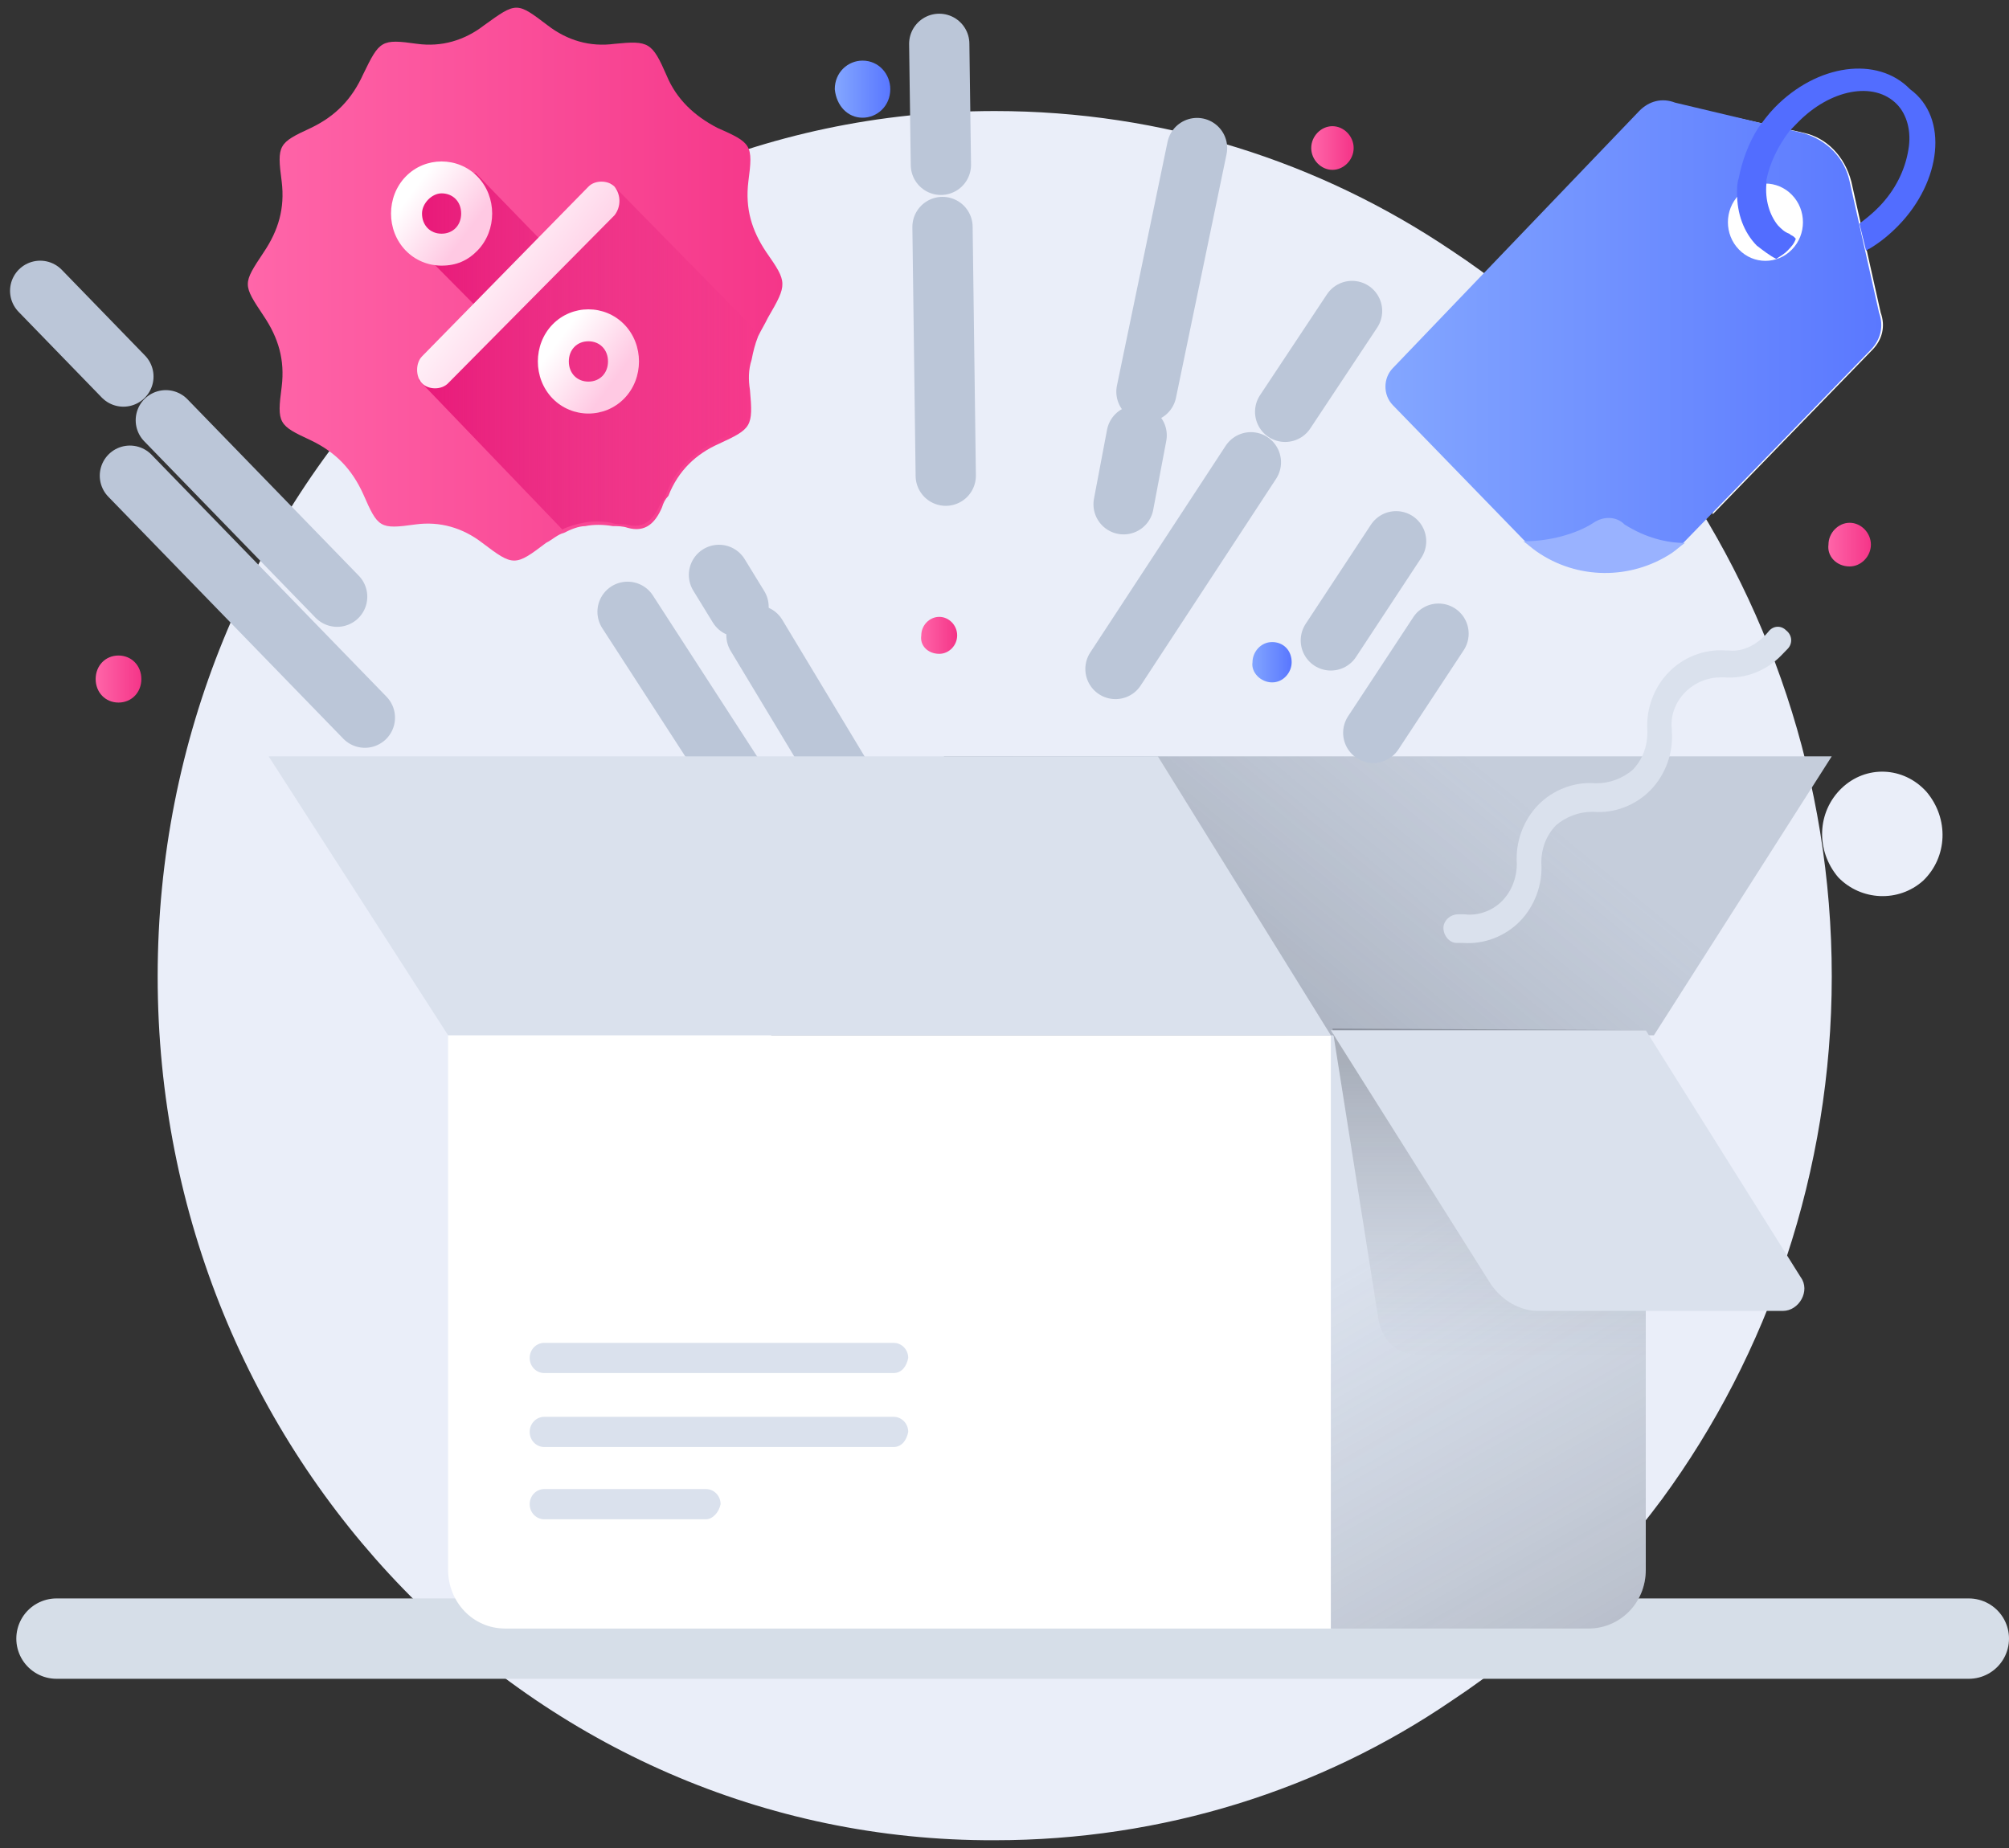 <svg width="50" height="46" viewBox="0 0 50 46" fill="none" xmlns="http://www.w3.org/2000/svg">
<rect x="0" y="0" width="50" height="46" fill="#333333" stroke="none"/>
<path d="M45.589 24.306C45.589 29.159 44.005 33.718 41.365 37.316C39.904 39.282 38.157 40.997 36.127 42.336C32.878 44.553 28.939 45.807 24.756 45.807C13.264 45.849 3.924 36.228 3.924 24.306C3.924 12.427 13.223 2.764 24.756 2.764C28.939 2.764 32.837 4.019 36.127 6.236C38.157 7.574 39.904 9.289 41.365 11.255C44.005 14.895 45.589 19.412 45.589 24.306Z" fill="#EAEEF9"/>
<path d="M21.467 2.93C21.832 2.93 22.157 2.638 22.157 2.22C22.157 1.843 21.873 1.509 21.467 1.509C21.101 1.509 20.776 1.801 20.776 2.22C20.817 2.638 21.101 2.93 21.467 2.93Z" fill="url(#paint0_linear_358_6194)"/>
<path d="M33.162 4.228C33.446 4.228 33.69 3.977 33.69 3.684C33.69 3.391 33.446 3.141 33.162 3.141C32.877 3.141 32.634 3.391 32.634 3.684C32.634 3.977 32.877 4.228 33.162 4.228Z" fill="url(#paint1_linear_358_6194)"/>
<path d="M47.862 21.923C48.472 21.337 48.512 20.375 47.944 19.706C47.375 19.078 46.441 19.037 45.832 19.622C45.223 20.208 45.182 21.17 45.751 21.839C46.319 22.425 47.253 22.467 47.862 21.923Z" fill="#EAEEF9"/>
<path d="M18.381 15.104L17.894 14.31" stroke="#BBC6D8" stroke-width="1.5" stroke-miterlimit="10" stroke-linecap="round" stroke-linejoin="round"/>
<path d="M15.619 15.229L19.193 20.751L22.279 21.546L18.827 15.815" stroke="#BBC6D8" stroke-width="1.5" stroke-miterlimit="10" stroke-linecap="round" stroke-linejoin="round"/>
<path d="M13.913 26.147H13.751C13.629 26.147 13.548 26.063 13.548 25.938C13.548 25.812 13.629 25.729 13.751 25.729H13.913C14.035 25.729 14.116 25.812 14.116 25.938C14.116 26.063 14.035 26.147 13.913 26.147Z" fill="#2D5887"/>
<path d="M13.913 27.067H13.751C13.629 27.067 13.548 26.984 13.548 26.858C13.548 26.733 13.629 26.649 13.751 26.649H13.913C14.035 26.649 14.116 26.733 14.116 26.858C14.116 26.984 14.035 27.067 13.913 27.067Z" fill="#2D5887"/>
<path d="M13.913 27.987H13.751C13.629 27.987 13.548 27.904 13.548 27.778C13.548 27.653 13.629 27.569 13.751 27.569H13.913C14.035 27.569 14.116 27.653 14.116 27.778C14.116 27.904 14.035 27.987 13.913 27.987Z" fill="#2D5887"/>
<path d="M13.913 28.907H13.751C13.629 28.907 13.548 28.824 13.548 28.698C13.548 28.573 13.629 28.489 13.751 28.489H13.913C14.035 28.489 14.116 28.573 14.116 28.698C14.116 28.824 14.035 28.907 13.913 28.907Z" fill="#2D5887"/>
<path d="M22.686 26.106H19.681C19.559 26.106 19.477 26.022 19.477 25.896C19.477 25.771 19.559 25.688 19.681 25.688H22.686C22.808 25.688 22.889 25.771 22.889 25.896C22.889 26.022 22.808 26.106 22.686 26.106Z" fill="white"/>
<path d="M29.427 28.865H19.681C19.559 28.865 19.477 28.782 19.477 28.656C19.477 28.531 19.559 28.447 19.681 28.447H29.427C29.549 28.447 29.63 28.531 29.63 28.656C29.63 28.782 29.549 28.865 29.427 28.865Z" fill="url(#paint2_linear_358_6194)"/>
<path d="M22.685 26.983H18.34C18.218 26.983 18.137 26.9 18.137 26.774C18.137 26.649 18.218 26.565 18.34 26.565H22.685C22.807 26.565 22.888 26.649 22.888 26.774C22.888 26.9 22.807 26.983 22.685 26.983Z" fill="#2D5887"/>
<path d="M26.137 27.946H18.381C18.259 27.946 18.178 27.863 18.178 27.737C18.178 27.612 18.259 27.528 18.381 27.528H26.137C26.259 27.528 26.34 27.612 26.34 27.737C26.3 27.863 26.218 27.946 26.137 27.946Z" fill="#2D5887"/>
<path d="M29.467 27.946H26.746C26.624 27.946 26.543 27.863 26.543 27.737C26.543 27.612 26.624 27.528 26.746 27.528H29.467C29.589 27.528 29.67 27.612 29.67 27.737C29.67 27.863 29.589 27.946 29.467 27.946Z" fill="white"/>
<path d="M31.254 27.946H30.157C30.035 27.946 29.954 27.863 29.954 27.737C29.954 27.612 30.035 27.528 30.157 27.528H31.254C31.375 27.528 31.457 27.612 31.457 27.737C31.457 27.863 31.375 27.946 31.254 27.946Z" fill="url(#paint3_linear_358_6194)"/>
<path d="M1.406 40.788H49" stroke="#D6DEE8" stroke-width="2" stroke-miterlimit="10" stroke-linecap="round" stroke-linejoin="round"/>
<path d="M33.163 25.645V40.537H12.574C11.761 40.537 11.152 39.868 11.152 39.073V25.645H33.163Z" fill="white"/>
<path d="M40.96 25.645V39.073C40.96 39.91 40.31 40.537 39.538 40.537H33.122V25.645H40.96Z" fill="#DAE1ED"/>
<path opacity="0.3" d="M40.96 25.645V39.073C40.96 39.91 40.31 40.537 39.538 40.537H33.122V25.645H40.96Z" fill="url(#paint4_linear_358_6194)"/>
<path d="M19.192 25.771L23.497 18.827H45.588L41.162 25.771H19.192Z" fill="#C5CDDB"/>
<path opacity="0.2" d="M19.192 25.771L23.497 18.827H45.588L41.162 25.771H19.192Z" fill="url(#paint5_linear_358_6194)"/>
<path d="M44.33 16.317C43.964 16.694 43.437 16.903 42.909 16.861H42.827C42.502 16.861 42.178 16.987 41.934 17.238C41.69 17.489 41.569 17.823 41.609 18.158V18.2C41.65 18.744 41.447 19.288 41.081 19.664C40.716 20.04 40.188 20.25 39.66 20.208H39.619C39.294 20.208 38.969 20.333 38.726 20.542C38.482 20.793 38.36 21.128 38.36 21.463C38.401 22.006 38.198 22.55 37.833 22.927C37.467 23.303 36.939 23.512 36.411 23.471H36.249C36.086 23.471 35.924 23.303 35.924 23.094C35.924 22.927 36.086 22.759 36.289 22.759H36.452C36.777 22.801 37.142 22.676 37.386 22.425C37.629 22.174 37.751 21.839 37.751 21.505C37.711 20.961 37.914 20.417 38.279 20.04C38.645 19.664 39.173 19.455 39.7 19.497H39.741C40.066 19.497 40.391 19.371 40.635 19.162C40.878 18.911 41 18.576 41 18.242V18.2C40.959 17.656 41.162 17.112 41.528 16.736C41.893 16.359 42.421 16.15 42.949 16.192H43.03C43.396 16.234 43.761 16.025 44.005 15.732C44.127 15.565 44.33 15.565 44.452 15.69C44.614 15.816 44.614 16.025 44.492 16.15C44.411 16.234 44.37 16.276 44.33 16.317Z" fill="#DAE1ED"/>
<path opacity="0.3" d="M40.96 25.644V33.718H35.275C34.747 33.718 34.381 33.341 34.3 32.797L33.163 25.602L40.96 25.644Z" fill="url(#paint6_linear_358_6194)"/>
<path d="M40.96 25.645H33.122L37.102 31.962C37.386 32.38 37.833 32.631 38.279 32.631H44.371C44.777 32.631 45.061 32.129 44.818 31.795L40.96 25.645Z" fill="#DAE1ED"/>
<path d="M33.122 25.771L28.817 18.827H6.686L11.153 25.771H33.122Z" fill="#DAE1ED"/>
<path d="M22.238 34.178H13.548C13.345 34.178 13.183 34.011 13.183 33.802C13.183 33.593 13.345 33.426 13.548 33.426H22.238C22.442 33.426 22.604 33.593 22.604 33.802C22.563 34.011 22.442 34.178 22.238 34.178Z" fill="#DAE1ED"/>
<path d="M22.238 36.019H13.548C13.345 36.019 13.183 35.852 13.183 35.643C13.183 35.434 13.345 35.267 13.548 35.267H22.238C22.442 35.267 22.604 35.434 22.604 35.643C22.563 35.852 22.442 36.019 22.238 36.019Z" fill="#DAE1ED"/>
<path d="M17.568 37.818H13.548C13.345 37.818 13.183 37.651 13.183 37.442C13.183 37.233 13.345 37.065 13.548 37.065H17.568C17.771 37.065 17.934 37.233 17.934 37.442C17.893 37.651 17.731 37.818 17.568 37.818Z" fill="#DAE1ED"/>
<path d="M43.233 2.932L44.898 3.308C45.467 3.434 45.913 3.894 46.076 4.521L46.807 7.784C46.929 8.119 46.847 8.453 46.604 8.704L42.624 12.804" fill="white"/>
<path d="M41.771 13.64L46.563 8.704C46.806 8.453 46.888 8.118 46.766 7.784L46.035 4.521C45.913 3.935 45.466 3.475 44.857 3.308L41.69 2.555C41.365 2.429 41.04 2.513 40.796 2.764L34.664 9.164C34.42 9.415 34.42 9.833 34.664 10.084L37.832 13.347C37.872 13.389 37.872 13.389 37.913 13.431C39.009 14.476 40.674 14.518 41.852 13.556" fill="url(#paint7_linear_358_6194)"/>
<path d="M44.598 6.211C44.963 5.836 44.963 5.227 44.598 4.851C44.233 4.475 43.642 4.475 43.278 4.851C42.913 5.227 42.913 5.836 43.278 6.211C43.642 6.587 44.233 6.587 44.598 6.211Z" fill="white"/>
<path d="M47.253 5.609C47.05 5.818 46.806 6.027 46.522 6.194C46.481 6.194 46.481 6.236 46.441 6.236L46.278 5.567C46.441 5.441 46.603 5.316 46.765 5.148C47.172 4.73 47.415 4.228 47.496 3.726C47.578 3.266 47.456 2.848 47.212 2.597C46.644 2.011 45.547 2.22 44.735 3.057C44.654 3.141 44.613 3.182 44.532 3.266C44.248 3.643 44.045 4.061 43.963 4.479C43.963 4.521 43.963 4.521 43.963 4.563C43.923 4.981 44.045 5.358 44.248 5.609C44.329 5.692 44.41 5.776 44.532 5.818C44.572 5.86 44.613 5.86 44.654 5.901L44.694 5.943C44.654 6.069 44.572 6.152 44.491 6.236C44.41 6.32 44.329 6.362 44.207 6.445C44.045 6.362 43.882 6.236 43.72 6.111C43.395 5.776 43.232 5.316 43.232 4.814C43.232 4.688 43.232 4.563 43.273 4.437C43.354 4.019 43.517 3.559 43.76 3.182C43.882 3.015 44.004 2.848 44.166 2.68C45.222 1.593 46.725 1.384 47.537 2.22C48.512 2.931 48.309 4.521 47.253 5.609Z" fill="#526DFF"/>
<path d="M41.933 13.515C41.812 13.599 41.73 13.682 41.608 13.766C40.593 14.435 39.253 14.435 38.238 13.724C38.116 13.64 38.035 13.557 37.913 13.473H37.954C38.522 13.473 39.213 13.306 39.659 13.013C39.903 12.846 40.228 12.846 40.431 13.055C40.959 13.389 41.487 13.515 41.933 13.515Z" fill="#99B2FF"/>
<path d="M19.072 6.278C18.706 5.734 18.544 5.19 18.625 4.521C18.747 3.601 18.706 3.559 17.853 3.182C17.285 2.889 16.838 2.471 16.594 1.886C16.229 1.049 16.148 1.007 15.295 1.091C14.686 1.174 14.117 1.007 13.63 0.631C12.858 0.045 12.858 0.045 12.046 0.631C11.559 1.007 10.99 1.174 10.381 1.091C9.488 0.965 9.447 1.007 9.041 1.844C8.757 2.471 8.351 2.889 7.742 3.182C6.929 3.559 6.889 3.601 7.011 4.521C7.092 5.19 6.929 5.734 6.564 6.278C6.036 7.073 6.036 7.073 6.564 7.867C6.929 8.411 7.092 8.955 7.011 9.624C6.889 10.544 6.929 10.586 7.742 10.963C8.351 11.256 8.757 11.674 9.041 12.301C9.407 13.138 9.447 13.18 10.341 13.054C10.95 12.971 11.518 13.138 12.005 13.514C12.777 14.1 12.818 14.1 13.589 13.514C13.752 13.431 13.874 13.305 14.036 13.264C14.198 13.18 14.402 13.096 14.564 13.096C14.767 13.054 15.011 13.054 15.254 13.096C15.376 13.096 15.498 13.096 15.62 13.138C16.066 13.264 16.31 13.012 16.473 12.636C16.513 12.511 16.554 12.427 16.635 12.343C16.879 11.716 17.325 11.297 17.894 11.046C18.706 10.67 18.747 10.628 18.665 9.708C18.625 9.457 18.625 9.206 18.706 8.955C18.747 8.746 18.787 8.578 18.869 8.369C18.95 8.202 19.031 8.077 19.112 7.909C19.599 7.073 19.599 7.031 19.072 6.278Z" fill="url(#paint8_linear_358_6194)"/>
<path d="M18.624 9.624C18.746 10.502 18.665 10.586 17.853 10.963C17.284 11.255 16.838 11.632 16.594 12.259C16.553 12.385 16.513 12.469 16.431 12.552C16.269 12.929 16.025 13.18 15.579 13.054C15.457 13.054 15.335 13.054 15.213 13.012C14.97 12.97 14.726 12.97 14.523 13.012C14.32 13.054 14.157 13.096 13.995 13.18L10.421 9.457L12.249 8.034L10.178 5.943L10.624 4.312H11.843L13.508 6.027L15.213 4.563L18.787 8.202C18.706 8.369 18.624 8.578 18.624 8.787C18.624 9.122 18.584 9.373 18.624 9.624Z" fill="url(#paint9_linear_358_6194)"/>
<path d="M11.884 6.236C12.371 5.734 12.371 4.897 11.884 4.395C11.64 4.144 11.315 4.019 10.99 4.019C10.665 4.019 10.341 4.144 10.097 4.395C9.61 4.897 9.61 5.734 10.097 6.236C10.341 6.487 10.665 6.612 10.99 6.612C11.356 6.612 11.64 6.487 11.884 6.236ZM10.99 4.813C11.275 4.813 11.478 5.022 11.478 5.315C11.478 5.608 11.275 5.817 10.99 5.817C10.706 5.817 10.503 5.608 10.503 5.315C10.503 5.064 10.747 4.813 10.99 4.813Z" fill="url(#paint10_linear_358_6194)"/>
<path d="M15.538 8.077C15.294 7.826 14.97 7.7 14.645 7.7C14.32 7.7 13.995 7.826 13.751 8.077C13.508 8.328 13.386 8.662 13.386 8.997C13.386 9.332 13.508 9.666 13.751 9.917C13.995 10.168 14.32 10.294 14.645 10.294C14.97 10.294 15.294 10.168 15.538 9.917C15.782 9.666 15.903 9.332 15.903 8.997C15.903 8.662 15.782 8.328 15.538 8.077ZM14.645 9.499C14.36 9.499 14.157 9.29 14.157 8.997C14.157 8.704 14.36 8.495 14.645 8.495C14.929 8.495 15.132 8.704 15.132 8.997C15.132 9.29 14.929 9.499 14.645 9.499Z" fill="url(#paint11_linear_358_6194)"/>
<path d="M15.295 4.646C15.213 4.562 15.091 4.521 14.97 4.521C14.848 4.521 14.726 4.562 14.645 4.646L10.503 8.871C10.421 8.955 10.381 9.08 10.381 9.206C10.381 9.331 10.421 9.457 10.503 9.54C10.584 9.624 10.706 9.666 10.828 9.666C10.949 9.666 11.071 9.624 11.152 9.54L15.295 5.357C15.457 5.148 15.457 4.855 15.295 4.646Z" fill="url(#paint12_linear_358_6194)"/>
<path d="M3.071 9.373L1 7.239" stroke="#BBC6D8" stroke-width="1.5" stroke-miterlimit="10" stroke-linecap="round" stroke-linejoin="round"/>
<path d="M8.391 14.853L4.127 10.461" stroke="#BBC6D8" stroke-width="1.5" stroke-miterlimit="10" stroke-linecap="round" stroke-linejoin="round"/>
<path d="M31.985 10.251L33.65 7.741" stroke="#BBC6D8" stroke-width="1.5" stroke-miterlimit="10" stroke-linecap="round" stroke-linejoin="round"/>
<path d="M33.122 15.941L34.746 13.473" stroke="#BBC6D8" stroke-width="1.5" stroke-miterlimit="10" stroke-linecap="round" stroke-linejoin="round"/>
<path d="M34.178 18.241L35.802 15.773" stroke="#BBC6D8" stroke-width="1.5" stroke-miterlimit="10" stroke-linecap="round" stroke-linejoin="round"/>
<path d="M27.762 16.652L31.132 11.507" stroke="#BBC6D8" stroke-width="1.5" stroke-miterlimit="10" stroke-linecap="round" stroke-linejoin="round"/>
<path d="M23.417 4.103L23.376 1.091" stroke="#BBC6D8" stroke-width="1.5" stroke-miterlimit="10" stroke-linecap="round" stroke-linejoin="round"/>
<path d="M23.538 11.841L23.457 5.65" stroke="#BBC6D8" stroke-width="1.5" stroke-miterlimit="10" stroke-linecap="round" stroke-linejoin="round"/>
<path d="M28.533 9.75L29.792 3.685" stroke="#BBC6D8" stroke-width="1.5" stroke-miterlimit="10" stroke-linecap="round" stroke-linejoin="round"/>
<path d="M27.964 12.552L28.289 10.837" stroke="#BBC6D8" stroke-width="1.5" stroke-miterlimit="10" stroke-linecap="round" stroke-linejoin="round"/>
<path d="M9.081 17.864L3.233 11.841" stroke="#BBC6D8" stroke-width="1.5" stroke-miterlimit="10" stroke-linecap="round" stroke-linejoin="round"/>
<path d="M23.376 16.275C23.619 16.275 23.822 16.066 23.822 15.815C23.822 15.565 23.619 15.355 23.376 15.355C23.132 15.355 22.929 15.565 22.929 15.815C22.888 16.066 23.091 16.275 23.376 16.275Z" fill="url(#paint13_linear_358_6194)"/>
<path d="M2.949 17.488C3.274 17.488 3.518 17.237 3.518 16.903C3.518 16.568 3.274 16.317 2.949 16.317C2.625 16.317 2.381 16.568 2.381 16.903C2.381 17.237 2.625 17.488 2.949 17.488Z" fill="url(#paint14_linear_358_6194)"/>
<path d="M31.66 16.986C31.944 16.986 32.147 16.735 32.147 16.484C32.147 16.192 31.944 15.982 31.66 15.982C31.375 15.982 31.172 16.233 31.172 16.484C31.132 16.735 31.375 16.986 31.66 16.986Z" fill="url(#paint15_linear_358_6194)"/>
<path d="M46.035 14.1C46.319 14.1 46.563 13.849 46.563 13.556C46.563 13.264 46.319 13.013 46.035 13.013C45.751 13.013 45.507 13.264 45.507 13.556C45.467 13.849 45.71 14.1 46.035 14.1Z" fill="url(#paint16_linear_358_6194)"/>
<defs>
<linearGradient id="paint0_linear_358_6194" x1="20.8" y1="2.245" x2="22.11" y2="2.245" gradientUnits="userSpaceOnUse">
<stop stop-color="#83A6FF"/>
<stop offset="1" stop-color="#5A78FF"/>
</linearGradient>
<linearGradient id="paint1_linear_358_6194" x1="32.648" y1="3.7" x2="33.642" y2="3.7" gradientUnits="userSpaceOnUse">
<stop stop-color="#FF66A9"/>
<stop offset="1" stop-color="#F53689"/>
</linearGradient>
<linearGradient id="paint2_linear_358_6194" x1="19.523" y1="28.665" x2="29.642" y2="28.665" gradientUnits="userSpaceOnUse">
<stop stop-color="#FF66A9"/>
<stop offset="1" stop-color="#F53689"/>
</linearGradient>
<linearGradient id="paint3_linear_358_6194" x1="29.964" y1="27.725" x2="31.456" y2="27.725" gradientUnits="userSpaceOnUse">
<stop stop-color="#83A6FF"/>
<stop offset="1" stop-color="#5A78FF"/>
</linearGradient>
<linearGradient id="paint4_linear_358_6194" x1="35.567" y1="30.342" x2="43.145" y2="43.584" gradientUnits="userSpaceOnUse">
<stop offset="0.003" stop-color="#606673" stop-opacity="0"/>
<stop offset="1" stop-color="#373C47"/>
</linearGradient>
<linearGradient id="paint5_linear_358_6194" x1="35.647" y1="18.019" x2="29.992" y2="24.911" gradientUnits="userSpaceOnUse">
<stop offset="0.003" stop-color="#606673" stop-opacity="0"/>
<stop offset="1" stop-color="#373C47"/>
</linearGradient>
<linearGradient id="paint6_linear_358_6194" x1="37.063" y1="33.884" x2="37.063" y2="26.492" gradientUnits="userSpaceOnUse">
<stop offset="0.003" stop-color="#606673" stop-opacity="0"/>
<stop offset="1" stop-color="#373C47"/>
</linearGradient>
<linearGradient id="paint7_linear_358_6194" x1="34.478" y1="8.398" x2="46.834" y2="8.398" gradientUnits="userSpaceOnUse">
<stop stop-color="#83A6FF"/>
<stop offset="1" stop-color="#5A78FF"/>
</linearGradient>
<linearGradient id="paint8_linear_358_6194" x1="6.158" y1="7.07" x2="19.483" y2="7.07" gradientUnits="userSpaceOnUse">
<stop stop-color="#FF66A9"/>
<stop offset="1" stop-color="#F53689"/>
</linearGradient>
<linearGradient id="paint9_linear_358_6194" x1="10.214" y1="8.821" x2="18.826" y2="8.821" gradientUnits="userSpaceOnUse">
<stop stop-color="#E81778"/>
<stop offset="1" stop-color="#E01F79" stop-opacity="0"/>
</linearGradient>
<linearGradient id="paint10_linear_358_6194" x1="11.652" y1="5.801" x2="10.258" y2="4.772" gradientUnits="userSpaceOnUse">
<stop offset="0.011" stop-color="#FFC9E3"/>
<stop offset="1" stop-color="white"/>
</linearGradient>
<linearGradient id="paint11_linear_358_6194" x1="15.306" y1="9.483" x2="13.912" y2="8.453" gradientUnits="userSpaceOnUse">
<stop offset="0.011" stop-color="#FFC9E3"/>
<stop offset="1" stop-color="white"/>
</linearGradient>
<linearGradient id="paint12_linear_358_6194" x1="14.221" y1="8.057" x2="11.449" y2="5.993" gradientUnits="userSpaceOnUse">
<stop offset="0.011" stop-color="#FFC9E3"/>
<stop offset="1" stop-color="white"/>
</linearGradient>
<linearGradient id="paint13_linear_358_6194" x1="22.899" y1="15.82" x2="23.791" y2="15.82" gradientUnits="userSpaceOnUse">
<stop stop-color="#FF66A9"/>
<stop offset="1" stop-color="#F53689"/>
</linearGradient>
<linearGradient id="paint14_linear_358_6194" x1="2.361" y1="16.896" x2="3.494" y2="16.896" gradientUnits="userSpaceOnUse">
<stop stop-color="#FF66A9"/>
<stop offset="1" stop-color="#F53689"/>
</linearGradient>
<linearGradient id="paint15_linear_358_6194" x1="31.15" y1="16.452" x2="32.119" y2="16.452" gradientUnits="userSpaceOnUse">
<stop stop-color="#83A6FF"/>
<stop offset="1" stop-color="#5A78FF"/>
</linearGradient>
<linearGradient id="paint16_linear_358_6194" x1="45.476" y1="13.52" x2="46.537" y2="13.52" gradientUnits="userSpaceOnUse">
<stop stop-color="#FF66A9"/>
<stop offset="1" stop-color="#F53689"/>
</linearGradient>
</defs>
</svg>
